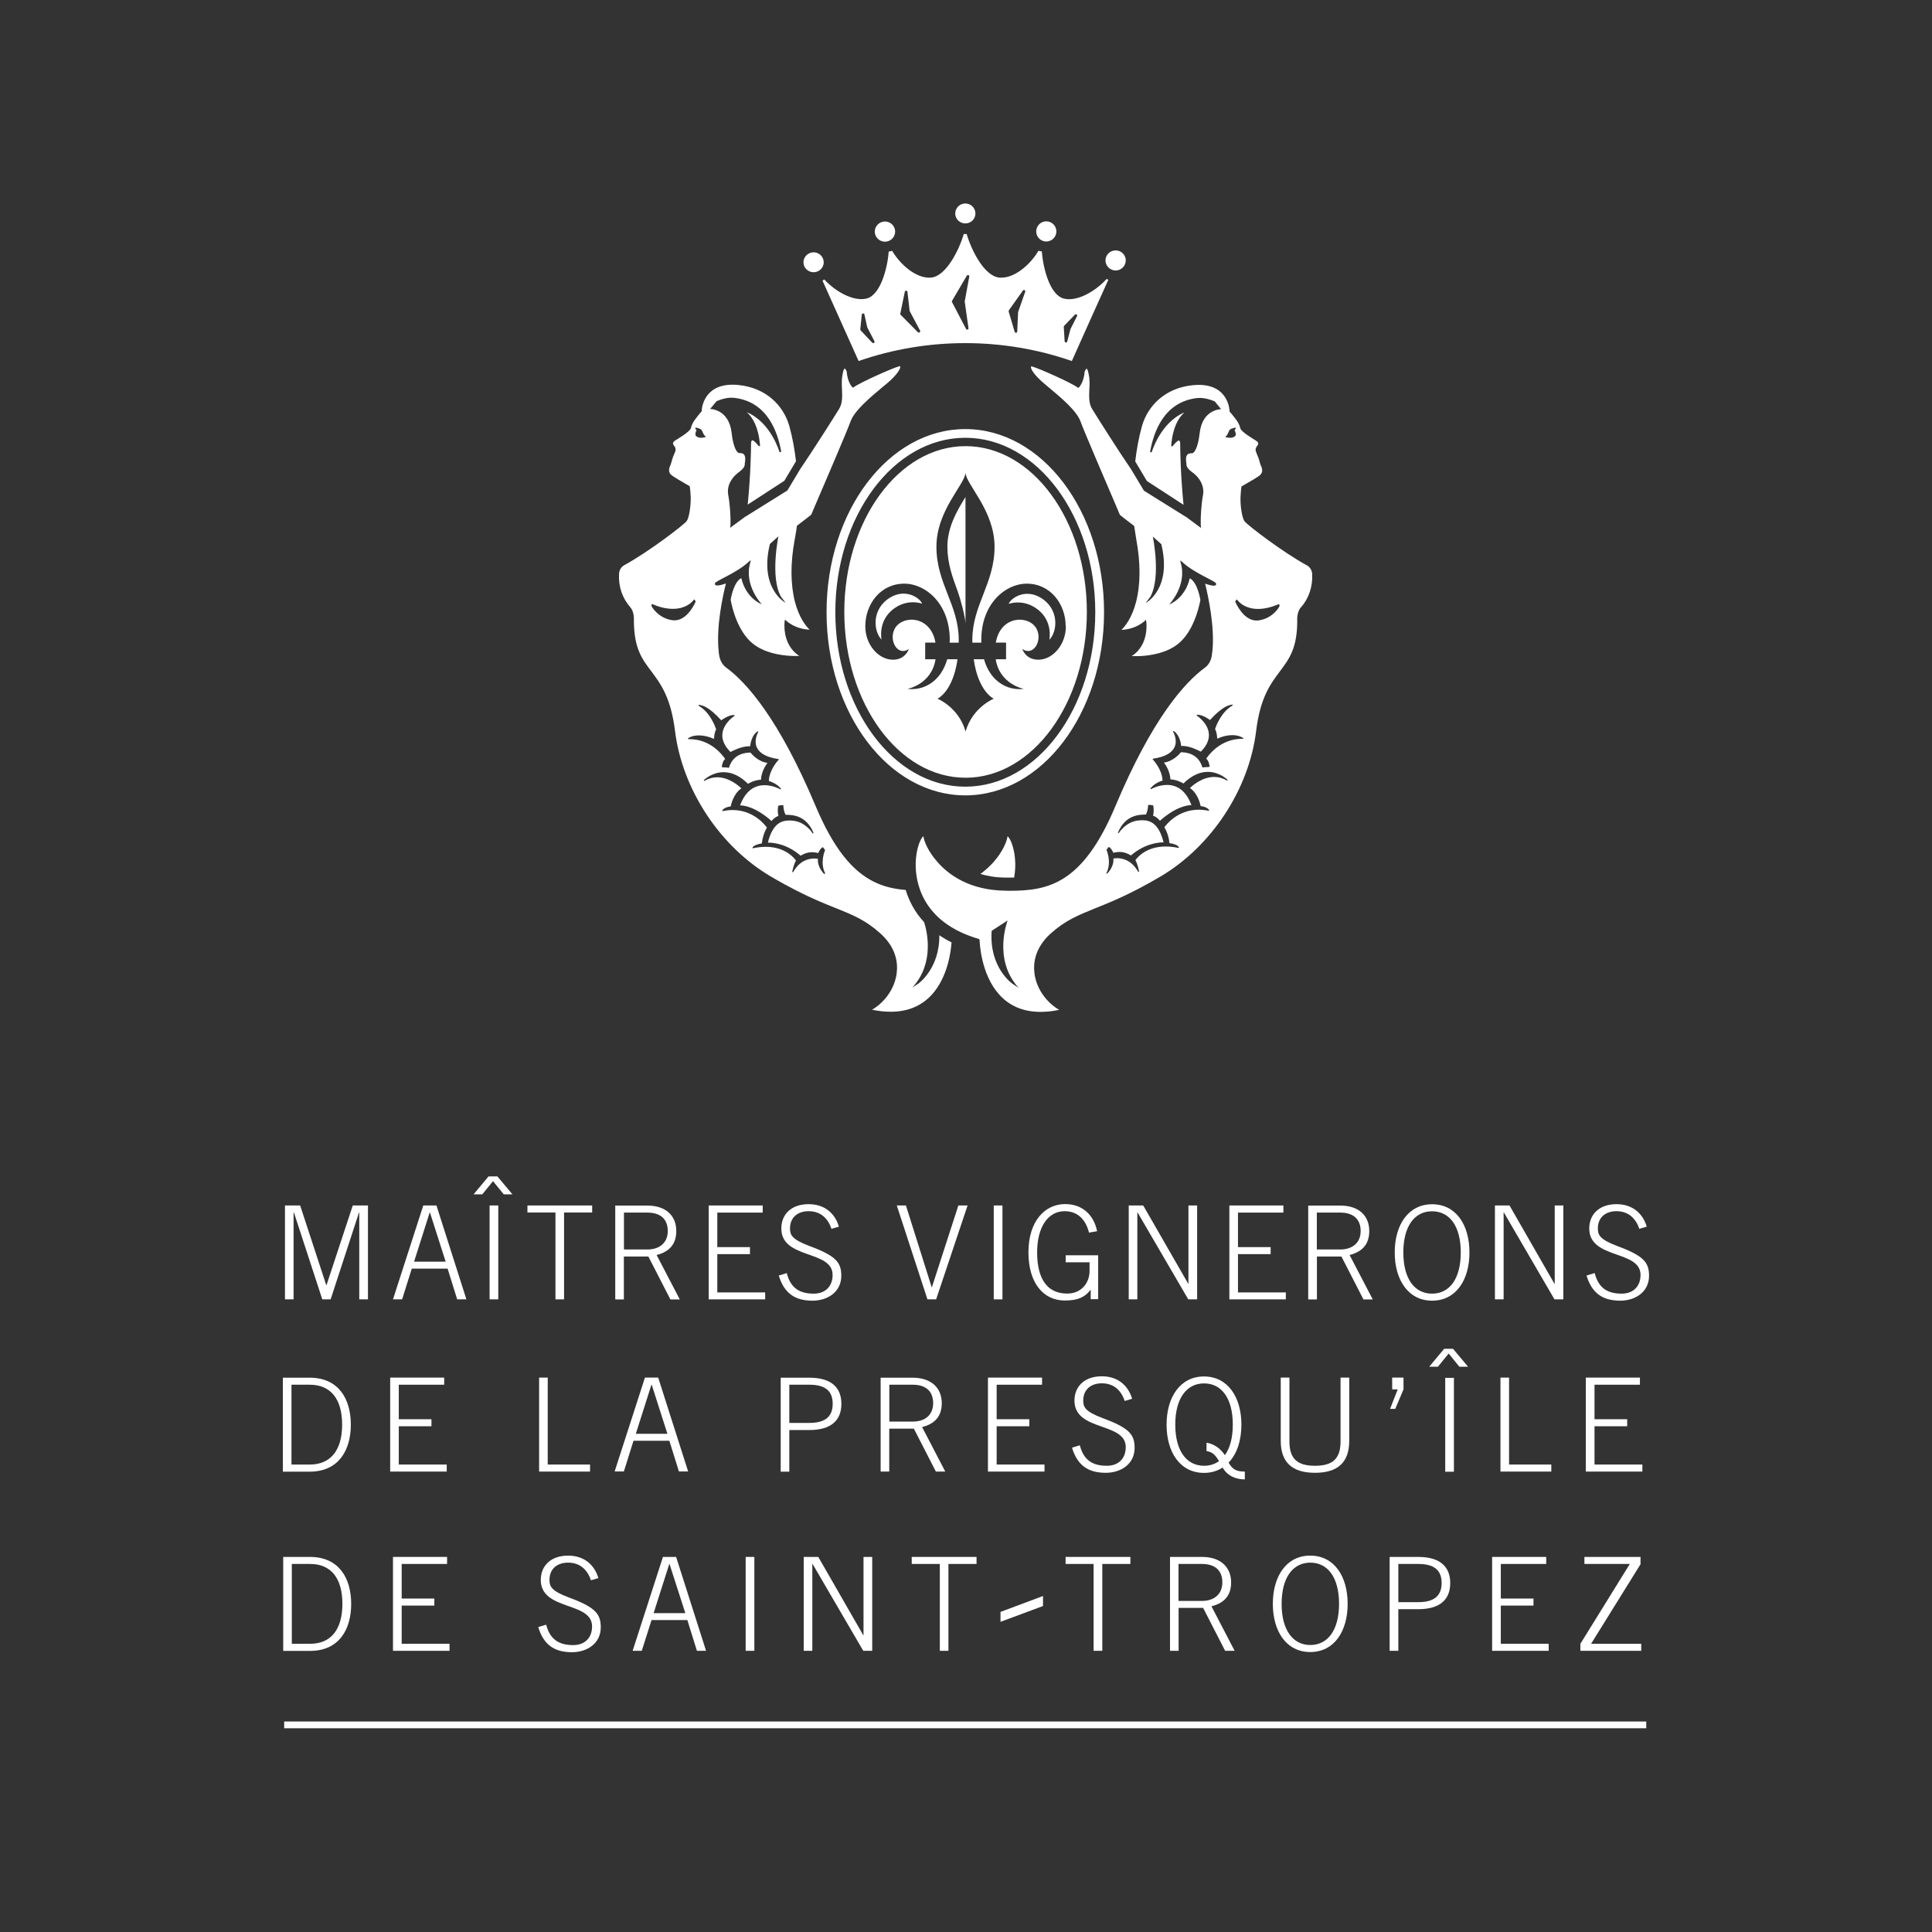 <?xml version="1.0" encoding="UTF-8"?>
<svg id="Calque_1" data-name="Calque 1" xmlns="http://www.w3.org/2000/svg" viewBox="0 0 220 220">
  <rect x="0" y="0" width="220" height="220" fill="#333333" stroke="none"/>
  <defs>
    <style>
      .cls-1 {
        fill: #fff;
      }
    </style>
  </defs>
  <path class="cls-1" d="M92.65,31c.63,0,1.15-.51,1.15-1.13s-.52-1.14-1.15-1.14-1.16,.51-1.16,1.14,.53,1.13,1.16,1.13m18.99,68.52c.81,.24,1.73,.4,2.81,.41h.28c.26,0,.51,0,.75,0,.11-.63,.14-1.19,.13-1.62-.04-1.61-.52-2.81-.88-3.09-.06,.58-.55,1.76-1.58,2.93-.4,.45-.9,.92-1.51,1.37m13.08-29.81c0-10.95-6.64-19.86-14.8-19.86s-14.8,8.91-14.8,19.86,6.64,19.87,14.8,19.87,14.8-8.91,14.8-19.87m-14.8,20.86c-8.72,0-15.8-9.34-15.8-20.86s7.07-20.85,15.8-20.85,15.8,9.34,15.8,20.85-7.07,20.86-15.8,20.86m35.78-21.59l-.02-.14s-.02-.03-.03-.04c-.02,0-.03-.01-.05,0l-.12,.05c-.79,.32-1.54,.49-2.22,.49-1.4,0-2.1-.69-2.33-.98l-.04-.05s-.03-.03-.05-.03h-.04s-.06,.02-.06,.06v.07l-.06,.04s-.03,.05-.02,.07c.04,.09,.91,2.14,2.41,2.14,.07,0,.14,0,.22-.01,1.65-.21,2.42-1.57,2.42-1.66m-4.17,15.04s-.42-.32-1.21-.32c-.53,0-1.12,.13-1.73,.4,0-.21-.03-.72-.24-1.09,.07-.22,.64-1.91,1.98-2.68,.02-.02,.03-.05,.02-.08-.01-.03-.03-.04-.07-.03-.02,0-.04,.01-.08,.02-.27,.05-1,.17-2.43,1.74-.17-.14-.85-.6-1.41-.6h-.06s-.04,.03-.04,.05c0,.03,0,.05,.03,.06h0s1.17,.77,1.34,1.92c.11,.73-.19,1.46-.9,2.17-.21-.11-1.24-.65-2.08-.65-.06,0-.11,0-.16,0-.02-.26-.16-1.23-.83-1.69-.02-.01-.06-.01-.08,0-.02,.02-.02,.06,0,.08,0,.01,.54,.91,.16,1.74-.31,.68-1.13,1.13-2.44,1.32-.02,0-.04,.02-.05,.04,0,.02,0,.05,.02,.06,.01,.01,1.06,1.11,1.1,2.4-.19,.05-.92,.29-1.36,.87-.02,.02-.02,.06,0,.07,.02,.02,.05,.03,.07,.02,.01-.01,.82-.47,1.79-.47,1.28,0,2.22,.77,2.79,2.3h-.02c-.37,0-1.7,.13-3.57,1.78-.1-.13-.38-.45-.78-.58,.04-.16,.13-.63,.02-1.13,0-.02-.02-.04-.04-.05-.18-.03-.34-.05-.48-.05h0s-.06,.02-.06,.05c-.02,.32-.07,.68-.25,1.05h-.04c-.75,.02-2.3,.04-3.14,2.04-.01,.03,0,.06,.03,.07,.02,.02,.06,0,.07-.02,0,0,.8-1.3,2.27-1.42,.14-.01,.26-.02,.39-.02,.84,0,1.87,.29,2.43,2.52h-.07c-.45,0-2.05,.11-3.65,1.49-.02-.01-.04-.02-.06-.04-.21-.12-.65-.36-1.25-.36-.22,0-.45,.03-.68,.1-.08-.15-.31-.6-.51-.66-.03,0-.05,0-.06,.02l-.21,.27s-.02,.04,0,.06c0,.01,.61,1.38-.02,2.61-.01,.02,0,.06,.02,.07,.01,.01,.02,.01,.03,.01,.01,0,.03,0,.04-.02,.03-.03,.8-.77,.7-1.71,.08-.02,.23-.04,.43-.04,.57,0,1.64,.2,2.38,1.53,.02,.03,.04,.04,.07,.03,.03,0,.05-.04,.04-.07,0-.03-.14-.81-.41-1.26,.14-.21,1.15-1.56,3.44-1.56,.46,0,.95,.05,1.45,.16,.03,0,.04,0,.06-.02,.01-.02,.02-.05,0-.06-.16-.28-.68-.41-1.08-.47-.02-.47-.22-1.22-.57-1.8,.18-.25,1.49-2,3.91-2,.36,0,.73,.04,1.12,.12,.02,0,.05,0,.06-.02,.01-.02,.01-.04,0-.07-.01-.02-.25-.37-.96-.44-.05-.25-.32-1.45-1.22-2.06,.24-.23,1.36-1.26,2.76-1.26,.49,0,.98,.13,1.43,.4,.02,.02,.06,0,.08-.01,.02-.03,.01-.06,0-.08-.04-.03-.91-.89-2.24-.89-.95,0-1.88,.45-2.77,1.32-.72-.41-1.29-.46-1.48-.46-.05-.93-.55-1.67-.74-1.92,1.05-.13,1.81-1.02,1.94-1.18,1.28,.04,2.08,.6,2.43,1.7,0,.02,.02,.03,.03,.04,.01,0,.03,0,.04,0,.1-.03,.23-.04,.37-.04,.11,0,.23,0,.35-.03,.01,0,.03-.01,.04-.02,0-.01,.01-.03,0-.04-.06-.35-.14-.68-.39-.87,.3-.45,1.65-2.26,4.06-2.26,.04,0,.07,0,.12,0,.03,0,.05-.01,.05-.04,0-.02,0-.05-.02-.07m-2.01-34.29s.02,.05,.04,.05c.01,0,.23,.07,.49,.07,.11,0,.21-.01,.29-.04,.28-.08,.34-.24,.34-.27,0-.01,.05-.27-.13-.54,.05-.06,.13-.18,.13-.27,0-.02-.01-.03-.02-.04-.01-.01-.04-.01-.05,0l-.26,.08s-.35,.06-.44,.32c-.18,.5-.34,.58-.34,.58-.03,0-.04,.03-.04,.06m-23.56,62.76c-2.99-3.25-1.26-7.68-1.26-7.68l-1.8,1.17-.02,.05c-.29,4.19,2.37,5.99,2.4,6.01l.67,.44Zm16.25-50.49v-.03l-.98-.88s.96,4.58-.27,6.85l-.54,.72s3.01-1.56,1.79-6.66m15.9,7.13c-.49,.55-.44,1.48-.43,1.51,0,3.21-.93,4.4-1.99,5.82-1.04,1.39-2.23,2.96-2.69,6.76-.81,6.67-5.1,13.17-10.9,16.59-3.36,1.98-5.63,2.9-7.44,3.62-1.97,.8-3.39,1.37-5.07,2.88-1.77,1.61-1.98,3.31-1.84,4.48,.19,1.68,1.28,3.3,2.82,4.2-.75,.16-1.46,.23-2.13,.23-1.93,0-3.5-.65-4.69-1.96-2.11-2.34-2.23-5.94-2.24-6.21l-.07-.13c-6.62-1.91-7.25-6.66-7.21-8.62,.04-1.61,.52-2.81,.88-3.09,.06,.58,.55,1.76,1.59,2.93,1.28,1.48,3.68,3.23,7.74,3.28,.17,0,.31,.01,.46,.01,4.4,0,8.35-.74,12.09-9.68,4.15-9.87,7.83-14.01,10.18-15.73,.71-.52,.79-1.33,.82-1.73l.02-.07c.31-2.85-.5-6.46-.82-7.76,.28,.09,.71,.23,.97,.23s.29-.13,.29-.21c0-.32-2.44-1.15-3.89-2.51l-.21-.17,.06,.29c.76,2.57-1.31,4.74-1.31,4.74,0,0,1.79-.64,2.34-2.98,.91,.46,1.21,2.47,1.21,2.47-.2,1.06-.86,3.63-2.51,4.97-1.31,1.07-3.14,1.36-4.43,1.42-.37,0-.67,0-.89,0,2.06-1.31,1.67-3.95,1.66-3.97l-.03-.16-.13,.12c-.95,.83-2.06,.99-2.62,1.02h-.04c.43-.42,1.19-1.36,1.66-3.16,.52-2.01,.53-4.42,.03-7.14-.09-.54-.17-1.04-.23-1.47v-.04l-.02-.03c-.93-.69-1.46-1.13-1.62-1.26-.03-.09-.12-.29-.37-.88-1.01-2.37-3.73-8.68-4.11-9.75-.43-1.22-2.24-2.73-3.69-3.94l-.44-.37c-1.14-.96-1.58-1.7-1.51-1.92,0,0,0-.04,.07-.04,.03,0,.06,0,.08,.02,.63,.15,4.5,1.86,5.17,2.39l.04,.02h.05c.07-.02,.62-.65,.7-1.84,.06-.14,.16-.33,.23-.33,0,0,.13,.01,.24,.68,.13,.61,.09,1.2,.06,1.75-.03,.78-.06,1.55,.33,2.17,.55,.9,3.04,4.84,4.44,6.87l1.45,2.42,4.71,2.94,.07,.03c.53,.39,1.02,.76,1.55,1.15l.1,.06c.06,.1,.1,.13,.07,.05l-.02-.21c0-.07,0-.14-.01-.21-.03-.78,.07-2.33,.25-3.26,.3-1.53-1.03-2.5-1.03-2.5v-.03l-.06-.02c-.18-.13-.74-.53-.78-.9,0-.05-.01-.13-.01-.19-.06-.34-.1-.76,.09-.99,.08-.11,.23-.17,.44-.18,.02,0,.04,0,.09,0,.09,0,.15-.03,.21-.1,0,0,.47-.36,.68-2.2,.3-2.73,2.44-2.72,2.44-2.72l-.72-.88s-1.04-.49-1.99-.39c-3.84,.43-5,3.95-5.38,6.15l.18,.04s.97-3.38,3.73-4.55c-.68,.6-1.33,1.7-1.5,3.74v.13l.16-.03,.02-.03c.23-.29,.54-.61,.69-.61,.02,0,.03,0,.06,.02,.03,.03,.1,.15,.09,.46,0,.57,.04,3.4,.38,6.84l-4.17-2.71-1.33-2.23c.17-1.4,.38-2.64,.78-4.07,.65-2.22,2.57-4.29,5.78-4.61,3.88-.39,4.18,2.56,4.18,2.99,.59,.71,1.09,1.26,1.22,1.9,.1,.45,1.62,1.3,1.8,1.43,.19,.13,.38,.3,.12,.6-.12,.15-.24,.36-.13,.65,.09,.28,.24,.56,.34,.88,.08,.3,.16,.58,.21,.69,.23,.48,.19,.76-.02,1.03-.17,.22-1.33,.87-2.18,1.36-.04,.25-.09,.65-.11,1.19-.04,.96,.16,2.38,.46,2.78,.29,.4,4.29,3.49,7.16,5.05,.51,.32,.54,.91,.54,.95,.07,1.44-.38,2.76-1.26,3.78m-54.2,30.3c-.62-1.22-.03-2.59-.02-2.61,.01-.02,0-.04,0-.06l-.21-.27s-.04-.03-.06-.02c-.2,.06-.43,.5-.51,.66-.23-.07-.46-.1-.68-.1-.61,0-1.04,.24-1.25,.36-.02,.01-.04,.02-.06,.04-1.6-1.39-3.2-1.49-3.66-1.49h-.07c.55-2.23,1.59-2.52,2.43-2.52,.12,0,.25,0,.39,.02,1.46,.12,2.26,1.41,2.26,1.42,.02,.03,.05,.04,.08,.02,.03-.01,.04-.04,.03-.07-.84-2-2.39-2.03-3.14-2.04h-.04c-.18-.37-.23-.73-.25-1.05,0-.03-.03-.05-.06-.05h0c-.14,0-.3,.02-.48,.05-.02,0-.04,.02-.04,.05-.11,.5-.02,.97,.02,1.13-.4,.13-.68,.45-.78,.58-1.87-1.65-3.2-1.78-3.57-1.78h-.02c.57-1.52,1.51-2.3,2.79-2.3,.97,0,1.78,.46,1.79,.47,.02,.02,.05,.01,.07,0,.02-.02,.02-.05,0-.08-.45-.57-1.18-.81-1.37-.87,.04-1.29,1.09-2.39,1.1-2.4,.02-.01,.03-.04,.02-.06,0-.02-.03-.04-.05-.04-1.31-.19-2.13-.64-2.44-1.32-.38-.83,.15-1.73,.15-1.73,.02-.03,.03-.06,0-.08-.02-.02-.05-.03-.08-.01-.67,.45-.8,1.42-.83,1.69-.05,0-.11,0-.16,0-.84,0-1.86,.53-2.08,.65-.71-.71-1.02-1.44-.91-2.17,.18-1.17,1.33-1.92,1.34-1.92,.02-.01,.05-.04,.04-.07,0-.03-.03-.05-.06-.05h-.04c-.57,0-1.24,.47-1.42,.6-1.43-1.57-2.15-1.69-2.43-1.74-.03,0-.06-.01-.08-.02-.03,0-.06,0-.07,.03-.01,.03,0,.06,.02,.08,1.33,.77,1.9,2.46,1.98,2.68-.21,.38-.24,.89-.24,1.09-.61-.27-1.19-.4-1.72-.4-.8,0-1.2,.3-1.22,.32-.02,.02-.03,.05-.02,.07,.01,.03,.03,.04,.05,.04,.04,0,.08,0,.12,0,2.41,0,3.76,1.81,4.06,2.26-.25,.19-.33,.52-.39,.87,0,.02,0,.03,0,.04,0,.01,.02,.02,.04,.02,.11,.02,.23,.02,.34,.03,.14,0,.28,.01,.38,.04,0,0,.03,0,.04,0,.02,0,.03-.02,.03-.04,.35-1.1,1.15-1.66,2.43-1.7,.13,.16,.88,1.05,1.94,1.18-.18,.25-.69,.99-.74,1.92-.19,0-.75,.05-1.48,.46-.88-.88-1.82-1.32-2.77-1.32-1.33,0-2.2,.86-2.24,.89-.02,.02-.02,.05,0,.08,.02,.02,.06,.03,.08,.01,.45-.27,.94-.4,1.43-.4,1.39,0,2.51,1.03,2.75,1.26-.89,.61-1.17,1.81-1.21,2.06-.71,.07-.95,.43-.96,.44-.01,.02-.01,.05,0,.07,.01,.02,.04,.03,.06,.02,.38-.08,.75-.12,1.11-.12,2.42,0,3.73,1.75,3.91,2-.35,.58-.55,1.33-.57,1.8-.39,.07-.91,.19-1.07,.47-.01,.02-.01,.04,0,.06,.02,.01,.04,.02,.06,.02,.5-.11,.99-.16,1.45-.16,2.29,0,3.3,1.36,3.44,1.56-.27,.45-.41,1.22-.42,1.26,0,.03,0,.06,.04,.07,.03,.01,.05,0,.07-.03,.74-1.33,1.81-1.53,2.38-1.53,.2,0,.36,.02,.43,.04-.09,.94,.67,1.68,.7,1.71,.01,.01,.03,.02,.04,.02,.01,0,.02,0,.03-.01,.03-.02,.03-.05,.02-.07m-14.71-30.93s0-.06-.02-.07l-.06-.04v-.07s-.02-.06-.05-.06h-.05s-.04,.01-.05,.03l-.03,.04c-.24,.3-.94,.98-2.34,.98-.68,0-1.43-.16-2.22-.49l-.12-.05s-.03,0-.05,0c-.02,.01-.03,.02-.03,.04l-.02,.15c0,.08,.78,1.44,2.41,1.65,.08,.01,.15,.01,.22,.01,1.5,0,2.37-2.05,2.41-2.14m.1-19.49c-.17,.27-.13,.52-.12,.54,0,.02,.06,.17,.34,.26,.08,.03,.18,.04,.28,.04,.25,0,.48-.07,.49-.07,.03,0,.04-.03,.04-.05,0-.02-.01-.05-.04-.06,0,0-.16-.07-.35-.58-.1-.26-.43-.32-.43-.32l-.27-.08s-.04,0-.05,0c-.01,.01-.02,.03-.03,.04-.01,.09,.07,.21,.13,.27m10.14,19.64l-.54-.72c-1.23-2.26-.27-6.85-.27-6.85l-.98,.88v.03c-1.22,5.09,1.79,6.66,1.79,6.66m17.53,37.87c.41,.28,.87,.55,1.37,.8-.06,.93-.39,3.9-2.23,5.94-1.19,1.31-2.76,1.96-4.69,1.96-.67,0-1.38-.07-2.13-.23,1.53-.9,2.62-2.52,2.81-4.2,.14-1.17-.07-2.87-1.85-4.48-1.68-1.51-3.09-2.09-5.06-2.88-.67-.27-1.41-.56-2.24-.93-1.4-.62-3.08-1.44-5.2-2.69-5.8-3.42-10.08-9.92-10.9-16.59-.47-3.8-1.65-5.37-2.69-6.76-1.07-1.42-1.98-2.61-1.99-5.82,0-.03,.07-.96-.43-1.51-.89-1.02-1.34-2.34-1.26-3.78,0-.03,.02-.63,.54-.95,2.87-1.56,6.87-4.65,7.16-5.05,.3-.41,.49-1.83,.46-2.78-.02-.54-.07-.94-.11-1.19-.85-.5-2.01-1.15-2.18-1.36-.21-.27-.25-.55-.02-1.03,.05-.11,.12-.38,.21-.69,.09-.32,.24-.61,.34-.88,.1-.29-.01-.5-.13-.65-.26-.3-.06-.47,.12-.6,.19-.13,1.7-.98,1.8-1.43,.13-.64,.64-1.2,1.22-1.9,0-.43,.31-3.37,4.18-2.99,3.21,.32,5.13,2.39,5.78,4.61,.4,1.43,.61,2.67,.78,4.07l-1.33,2.23-4.17,2.71c.34-3.43,.38-6.26,.38-6.84-.01-.3,.06-.43,.09-.46,.03-.02,.04-.02,.06-.02,.16,0,.46,.32,.69,.61l.02,.03,.16,.03v-.13c-.17-2.04-.82-3.14-1.5-3.74,2.76,1.16,3.71,4.52,3.73,4.55l.19-.04c-.39-2.2-1.54-5.72-5.38-6.15-.95-.11-1.99,.39-1.99,.39l-.73,.88s2.14-.01,2.45,2.72c.2,1.84,.68,2.2,.68,2.2,.06,.06,.12,.1,.21,.1,.05,0,.07,0,.09,0,.21,0,.36,.07,.44,.18,.18,.23,.14,.66,.08,.99,0,.06,0,.14-.01,.19-.04,.37-.6,.77-.78,.9l-.05,.02v.03s-1.34,.97-1.04,2.5c.18,.92,.28,2.47,.25,3.26,0,.07-.01,.14-.01,.21l-.02,.21c-.02,.08,.01,.05,.08-.05l.09-.06c.53-.39,1.03-.75,1.56-1.15l.07-.03,4.71-2.94,1.45-2.42c1.4-2.04,3.89-5.97,4.44-6.87,.39-.63,.36-1.39,.33-2.17-.03-.56-.06-1.14,.06-1.75,.11-.67,.24-.68,.24-.68,.06,0,.17,.19,.23,.33,.08,1.2,.63,1.83,.7,1.84h.05l.03-.02c.68-.53,4.53-2.24,5.17-2.39,.02-.02,.05-.02,.08-.02,.07,0,.07,.04,.07,.04,.06,.22-.37,.96-1.51,1.92l-.45,.37c-1.45,1.21-3.25,2.72-3.69,3.94-.38,1.07-3.09,7.38-4.11,9.75-.25,.59-.33,.79-.37,.88-.16,.13-.69,.56-1.62,1.26l-.02,.03v.04c-.06,.43-.14,.93-.24,1.47-.51,2.72-.49,5.12,.02,7.14,.48,1.8,1.23,2.74,1.67,3.16h-.04c-.57-.03-1.67-.19-2.63-1.02l-.13-.12-.04,.16s-.39,2.66,1.67,3.97c-.22,0-.52,.01-.89,0-1.29-.06-3.11-.35-4.43-1.42-1.65-1.34-2.31-3.91-2.5-4.97,0,0,.3-2.01,1.21-2.47,.55,2.34,2.33,2.98,2.33,2.98,0,0-2.07-2.17-1.31-4.74l.06-.29-.21,.17c-1.45,1.36-3.88,2.19-3.88,2.51,0,.08,.03,.21,.29,.21s.69-.13,.97-.23c-.33,1.31-1.14,4.91-.82,7.76v.07c.05,.4,.13,1.21,.83,1.73,2.35,1.72,6.02,5.86,10.18,15.73,1.03,2.46,2.08,4.3,3.15,5.68h0c2.27,2.91,4.63,3.73,7.13,3.93,.36,1.18,.99,2.48,2.1,3.67,.3,.94,1.25,4.62-1.34,7.44l.67-.44s2.45-1.7,2.4-5.52m12.18-78.99c.63,0,1.15-.52,1.15-1.15s-.52-1.15-1.15-1.15-1.15,.52-1.15,1.15,.51,1.15,1.15,1.15m-17.78,40.54c-2.12,1.28-1.93,3.81-.98,4.79,0,0-.43-2,1.21-3.37,1.67-1.39,3.41-.72,3.41-.72-.23-.63-1.84-1.78-3.64-.7m-3.41-30.55s.01,.09,.04,.12l1.33,1.41s.07,.05,.11,.05c.03,0,.06,0,.09-.03,.06-.04,.08-.12,.05-.19l-.82-1.58-.32-1.47c-.02-.07-.08-.11-.16-.11-.07,0-.13,.06-.14,.13l-.17,1.68Zm4.56-1.78s0,.1,.04,.13l1.97,1.99s.07,.04,.11,.04c.03,0,.06,0,.09-.03,.06-.04,.08-.12,.05-.19l-1.19-2.24-.25-2.18c-.01-.07-.07-.13-.15-.13-.07,0-.14,.05-.15,.12l-.51,2.47Zm5.89-1.32l1.6,3.06c.03,.05,.08,.08,.13,.08,.01,0,.03,0,.05,0,.07-.02,.11-.09,.1-.16l-.43-3.04,.52-2.84c0-.07-.03-.14-.1-.16-.07-.02-.14,0-.18,.06l-1.69,2.88s-.03,.1,0,.14m6.45,1.05l.69,2.32c.01,.06,.07,.11,.14,.11h.02c.07,0,.13-.07,.13-.14l.1-2.22,.81-2.31c.02-.07,0-.15-.07-.18-.06-.04-.15-.02-.19,.04l-1.6,2.25s-.03,.09-.02,.13m6.27,1.76l.1,1.64c0,.07,.06,.13,.14,.14h.01c.06,0,.13-.04,.14-.11l.38-1.43,.74-1.46c.04-.07,.01-.14-.05-.19-.06-.04-.14-.04-.19,.02l-1.23,1.27s-.04,.07-.04,.11m-27.48-5.25c.08-.03,.14-.1,.21-.14,1.18,1.29,3.27,2.56,4.83,2.17,1.59-.41,2.37-3.5,2.51-5.35,.13-.03,.27-.03,.39-.08,.87,1.5,2.71,3.19,4.42,3.05,1.74-.15,3.22-3.2,3.74-4.98,.05,0,.1,.03,.16,.03,.05,0,.1-.02,.16-.03,.51,1.78,1.99,4.83,3.74,4.98,1.72,.14,3.57-1.56,4.44-3.06,.12,.05,.25,.05,.38,.08,.14,1.85,.9,4.96,2.51,5.37,1.58,.39,3.69-.92,4.86-2.23,.08,.03,.14,.05,.21,.08-1.39,3.08-2.79,6.18-4.16,9.26-7.8-2.72-16.48-2.72-24.28,0-1.36-3.04-2.74-6.1-4.11-9.15m16.26-6.52c.64,0,1.15-.5,1.15-1.13s-.51-1.14-1.15-1.14-1.15,.52-1.15,1.14,.52,1.13,1.15,1.13m-.89,41.82c.33,.91,.91,3.05,.91,3.8v-14.46c-.9,1.44-2.06,3.38-2.06,5.64,0,1.9,.56,3.42,1.15,5.03m9.47,.79c-1.8-1.08-3.41,.07-3.64,.7,0,0,1.74-.66,3.41,.72,1.65,1.37,1.22,3.37,1.22,3.37,.95-.98,1.14-3.51-.99-4.79m-17.73-40.54c.64,0,1.16-.52,1.16-1.15s-.52-1.15-1.16-1.15-1.16,.52-1.16,1.15,.52,1.15,1.16,1.15m20.58,43.8c0-2.54-1.74-4.86-4.43-4.86-2.47,0-5.18,2.32-5.18,6.4,0,.11,0,.21,.01,.32h-1.03c0-.11,0-.22,0-.33,0-3.96,2.53-6.41,2.53-10.59s-3.31-7.14-3.31-8.47c0,1.32-3.31,4.28-3.31,8.47s2.54,6.63,2.54,10.59c0,.11,0,.22,0,.33h-1.04c0-.11,.02-.21,.02-.32,0-4.08-2.71-6.4-5.18-6.4-2.7,0-4.44,2.32-4.44,4.86,0,2.09,1.5,3.8,3.15,3.8,1.44,0,1.81-1.22,1.81-1.22-1.25,.87-2.29-.91-1.64-2.25,.8-1.63,4.11-1.66,4.67,1.52h-1.17v1.9h1.18c-.46,2.88-3.2,3.37-3.2,3.37,1.85,.23,3.81-.84,4.53-3.37h1.17c-.52,3.71-2.28,4.49-2.28,4.49,0,0,2.41,.96,3.2,3.73,.8-2.77,3.21-3.73,3.21-3.73,0,0-1.76-.78-2.28-4.49h1.17c.72,2.54,2.68,3.6,4.53,3.37,0,0-2.74-.5-3.2-3.37h1.18v-1.9h-1.17c.56-3.18,3.87-3.15,4.67-1.52,.65,1.34-.4,3.12-1.65,2.25,0,0,.37,1.22,1.82,1.22,1.65,0,3.14-1.71,3.14-3.8m2.39-1.64c0,10.41-6.2,18.88-13.81,18.88s-13.81-8.47-13.81-18.88,6.19-18.88,13.81-18.88,13.81,8.47,13.81,18.88m2.12-40.03c0-.63,.53-1.14,1.16-1.14s1.15,.51,1.15,1.14-.52,1.15-1.15,1.15-1.16-.52-1.16-1.15"/>
  <rect class="cls-1" x="32.36" y="196.03" width="155.1" height=".77"/>
  <polygon class="cls-1" points="40.17 137.27 37.18 146.34 37.15 146.34 34.18 137.27 32.45 137.27 32.45 147.96 33.43 147.96 33.43 138.07 33.47 138.07 36.7 147.96 37.65 147.96 40.88 138.07 40.91 138.07 40.91 147.96 41.9 147.96 41.9 137.27 40.17 137.27"/>
  <path class="cls-1" d="M50.75,143.67l-1.79-5.6h-.03l-1.78,5.6h3.6Zm-2.55-6.4h1.5l3.41,10.69h-1.05l-1.09-3.5h-4.08l-1.1,3.5h-1.04l3.45-10.69Z"/>
  <path class="cls-1" d="M55.75,137.27h.99v10.69h-.99v-10.69Zm2.6-1.27h-.99l-1.22-1.5-1.22,1.5h-.99l1.7-2.04h1.01l1.71,2.04Z"/>
  <path class="cls-1" d="M164.57,156.9h.99v10.69h-.99v-10.69Zm2.6-1.27h-.99l-1.22-1.5-1.22,1.5h-.99l1.7-2.04h1.01l1.71,2.04Z"/>
  <polygon class="cls-1" points="60.06 137.27 67.43 137.27 67.43 138.07 64.23 138.07 64.23 147.96 63.25 147.96 63.25 138.07 60.06 138.07 60.06 137.27"/>
  <path class="cls-1" d="M71.05,142.28h2.66c1.43,0,2.33-.79,2.33-2.1s-.77-2.1-2.33-2.1h-2.66v4.2Zm6.37,5.69h-1.08l-2.51-4.89h-2.79v4.89h-.98v-10.69h3.64c2.12,0,3.31,1.15,3.31,2.9,0,1.41-.7,2.34-2.24,2.73l2.64,5.06Z"/>
  <polygon class="cls-1" points="80.7 147.96 80.7 137.27 86.85 137.27 86.85 138.08 81.68 138.08 81.68 142.01 85.4 142.01 85.4 142.81 81.68 142.81 81.68 147.17 87.13 147.17 87.13 147.96 80.7 147.96"/>
  <path class="cls-1" d="M89.59,144.97c.42,1.63,1.37,2.34,3.07,2.34,1.34,0,2.15-.85,2.15-2.13,0-2.87-5.84-1.75-5.84-5.29,0-1.58,1.1-2.77,3.11-2.77,1.7,0,2.96,.92,3.45,2.56l-.85,.25c-.39-1.18-1.22-2.01-2.6-2.01-1.25,0-2.12,.71-2.12,1.97,0,.73,.21,1.24,2.2,1.99,3.03,1.12,3.64,1.86,3.64,3.4,0,1.82-1.54,2.83-3.28,2.83-2.06,0-3.24-.9-3.84-2.86l.91-.28Z"/>
  <polygon class="cls-1" points="102.12 137.27 103.16 137.27 106.09 146.57 106.12 146.57 109.13 137.27 110.18 137.27 106.6 147.96 105.61 147.96 102.12 137.27"/>
  <rect class="cls-1" x="113.16" y="137.27" width=".99" height="10.69"/>
  <path class="cls-1" d="M124.01,140.38c-.33-1.36-1.18-2.46-2.78-2.46-1.89,0-3.13,1.8-3.13,4.69,0,2.29,.67,4.69,3.45,4.69,1.53,0,2.52-1.16,2.52-2.58v-.98h-2.72v-.8h3.7v5h-.85v-1.05h-.03c-.64,.83-1.43,1.2-2.92,1.2-2.41,0-4.14-1.95-4.14-5.49s1.87-5.49,4.18-5.49c2,0,3.27,1.27,3.64,3.09l-.92,.16Z"/>
  <polygon class="cls-1" points="128.53 137.27 130.18 137.27 135.31 146.19 135.33 146.19 135.33 137.27 136.32 137.27 136.32 147.96 135.31 147.96 129.54 138.07 129.51 138.07 129.51 147.96 128.53 147.96 128.53 137.27"/>
  <polygon class="cls-1" points="139.99 147.96 139.99 137.27 146.14 137.27 146.14 138.08 140.97 138.08 140.97 142.01 144.69 142.01 144.69 142.81 140.97 142.81 140.97 147.17 146.42 147.17 146.42 147.96 139.99 147.96"/>
  <g>
    <path class="cls-1" d="M149.95,142.28h2.66c1.43,0,2.33-.79,2.33-2.1s-.78-2.1-2.33-2.1h-2.66v4.2Zm6.38,5.69h-1.07l-2.51-4.89h-2.79v4.89h-.99v-10.69h3.64c2.12,0,3.31,1.15,3.31,2.9,0,1.41-.7,2.34-2.24,2.73l2.64,5.06Z"/>
    <path class="cls-1" d="M166.34,142.62c0-3.01-1.28-4.69-3.27-4.69s-3.27,1.69-3.27,4.69,1.28,4.69,3.27,4.69,3.27-1.69,3.27-4.69m.99,0c0,3.15-1.55,5.49-4.25,5.49s-4.26-2.34-4.26-5.49,1.55-5.49,4.26-5.49,4.25,2.34,4.25,5.49"/>
  </g>
  <polygon class="cls-1" points="170.23 137.27 171.89 137.27 177.01 146.19 177.04 146.19 177.04 137.27 178.02 137.27 178.02 147.96 177.01 147.96 171.25 138.07 171.22 138.07 171.22 147.96 170.23 147.96 170.23 137.27"/>
  <g>
    <path class="cls-1" d="M181.59,144.97c.42,1.63,1.37,2.34,3.07,2.34,1.34,0,2.15-.85,2.15-2.13,0-2.87-5.84-1.75-5.84-5.29,0-1.58,1.11-2.77,3.1-2.77,1.7,0,2.95,.92,3.45,2.56l-.85,.25c-.39-1.18-1.23-2.01-2.6-2.01-1.25,0-2.12,.71-2.12,1.97,0,.73,.21,1.24,2.19,1.99,3.03,1.12,3.64,1.86,3.64,3.4,0,1.82-1.54,2.83-3.28,2.83-2.06,0-3.24-.9-3.84-2.86l.91-.28Z"/>
    <path class="cls-1" d="M33.19,166.77h2.09c2.39,0,3.68-1.66,3.68-4.55s-1.29-4.54-3.68-4.54h-2.09v9.09Zm-.98-9.89h3.05c3.35,0,4.69,2.49,4.69,5.35s-1.35,5.35-4.69,5.35h-3.05v-10.69Z"/>
  </g>
  <polygon class="cls-1" points="44.43 167.57 44.43 156.87 50.58 156.87 50.58 157.68 45.41 157.68 45.41 161.61 49.13 161.61 49.13 162.41 45.41 162.41 45.41 166.77 50.87 166.77 50.87 167.57 44.43 167.57"/>
  <polygon class="cls-1" points="61.39 156.87 62.37 156.87 62.37 166.77 67.19 166.77 67.19 167.57 61.39 167.57 61.39 156.87"/>
  <path class="cls-1" d="M76,163.27l-1.79-5.59h-.03l-1.78,5.59h3.6Zm-2.56-6.4h1.51l3.41,10.69h-1.05l-1.09-3.5h-4.08l-1.1,3.5h-1.05l3.45-10.69Z"/>
  <g>
    <path class="cls-1" d="M89.88,162.03h2.28c1.87,0,2.66-.77,2.66-2.18s-.79-2.17-2.66-2.17h-2.28v4.35Zm-.98,5.54v-10.69h3.26c2.57,0,3.65,1.18,3.65,2.98s-1.08,2.98-3.65,2.98h-2.28v4.74h-.98Z"/>
    <path class="cls-1" d="M101.27,161.88h2.66c1.44,0,2.33-.79,2.33-2.1s-.78-2.1-2.33-2.1h-2.66v4.2Zm6.38,5.69h-1.08l-2.51-4.89h-2.8v4.89h-.98v-10.69h3.64c2.12,0,3.32,1.16,3.32,2.9,0,1.41-.7,2.34-2.24,2.72l2.64,5.07Z"/>
  </g>
  <polygon class="cls-1" points="112.5 167.57 112.5 156.87 118.66 156.87 118.66 157.68 113.49 157.68 113.49 161.61 117.21 161.61 117.21 162.41 113.49 162.41 113.49 166.77 118.94 166.77 118.94 167.57 112.5 167.57"/>
  <g>
    <path class="cls-1" d="M122.96,164.57c.42,1.63,1.37,2.34,3.08,2.34,1.35,0,2.15-.85,2.15-2.13,0-2.87-5.84-1.75-5.84-5.29,0-1.58,1.11-2.77,3.11-2.77,1.71,0,2.96,.92,3.46,2.56l-.85,.25c-.39-1.18-1.22-2.01-2.6-2.01-1.25,0-2.12,.71-2.12,1.97,0,.73,.21,1.24,2.2,1.99,3.04,1.12,3.65,1.86,3.65,3.4,0,1.82-1.54,2.83-3.29,2.83-2.06,0-3.24-.9-3.84-2.86l.91-.28Z"/>
    <path class="cls-1" d="M137.39,164.28c.85,.15,1.55,.62,2.09,1.42,.58-.8,.9-1.97,.9-3.48,0-3.01-1.29-4.69-3.27-4.69s-3.28,1.69-3.28,4.69,1.29,4.69,3.28,4.69c.64,0,1.22-.18,1.7-.53-.46-.78-.8-1.05-1.42-1.14v-.96Zm4.36,4.18c-.94,0-1.96-.34-2.53-1.35-.6,.4-1.31,.61-2.12,.61-2.71,0-4.26-2.34-4.26-5.49s1.56-5.49,4.26-5.49,4.26,2.34,4.26,5.49c0,1.81-.51,3.35-1.46,4.32,.46,.8,.91,1.02,1.85,1.02v.89Z"/>
    <path class="cls-1" d="M146.83,156.87v7.29c0,2.04,1,2.75,2.91,2.75s2.91-.71,2.91-2.75v-7.29h.99v7.2c0,2.43-1.28,3.64-3.9,3.64s-3.9-1.21-3.9-3.64v-7.2h.99Z"/>
  </g>
  <polygon class="cls-1" points="159.82 156.87 159.82 158.21 158.88 160.43 158.29 160.43 159.16 158.21 158.53 158.21 158.53 156.87 159.82 156.87"/>
  <polygon class="cls-1" points="170.86 156.87 171.84 156.87 171.84 166.77 176.65 166.77 176.65 167.57 170.86 167.57 170.86 156.87"/>
  <polygon class="cls-1" points="180.58 167.57 180.58 156.87 186.74 156.87 186.74 157.68 181.57 157.68 181.57 161.61 185.29 161.61 185.29 162.41 181.57 162.41 181.57 166.77 187.02 166.77 187.02 167.57 180.58 167.57"/>
  <path class="cls-1" d="M33.23,187.18h2.09c2.39,0,3.67-1.66,3.67-4.55s-1.28-4.54-3.67-4.54h-2.09v9.09Zm-.98-9.89h3.05c3.35,0,4.69,2.49,4.69,5.35s-1.34,5.35-4.69,5.35h-3.05v-10.69Z"/>
  <polygon class="cls-1" points="44.75 187.98 44.75 177.29 50.91 177.29 50.91 178.09 45.74 178.09 45.74 182.03 49.46 182.03 49.46 182.83 45.74 182.83 45.74 187.18 51.19 187.18 51.19 187.98 44.75 187.98"/>
  <path class="cls-1" d="M62.19,184.99c.42,1.63,1.38,2.34,3.08,2.34,1.35,0,2.15-.85,2.15-2.13,0-2.87-5.84-1.75-5.84-5.29,0-1.58,1.11-2.77,3.11-2.77,1.7,0,2.96,.92,3.45,2.56l-.85,.25c-.39-1.18-1.22-2.01-2.6-2.01-1.25,0-2.12,.71-2.12,1.97,0,.73,.21,1.25,2.19,1.99,3.03,1.12,3.65,1.86,3.65,3.41,0,1.82-1.54,2.83-3.28,2.83-2.07,0-3.24-.9-3.84-2.86l.91-.28Z"/>
  <path class="cls-1" d="M78.04,183.69l-1.8-5.59h-.03l-1.78,5.59h3.6Zm-2.56-6.4h1.51l3.41,10.69h-1.04l-1.09-3.5h-4.08l-1.11,3.5h-1.04l3.45-10.69Z"/>
  <rect class="cls-1" x="84.91" y="177.29" width=".99" height="10.69"/>
  <polygon class="cls-1" points="91.52 177.29 93.18 177.29 98.3 186.2 98.33 186.2 98.33 177.29 99.32 177.29 99.32 187.98 98.3 187.98 92.53 178.09 92.5 178.09 92.5 187.98 91.52 187.98 91.52 177.29"/>
  <polygon class="cls-1" points="103.82 177.29 111.2 177.29 111.2 178.09 108 178.09 108 187.98 107.02 187.98 107.02 178.09 103.82 178.09 103.82 177.29"/>
  <polygon class="cls-1" points="121.34 177.29 128.72 177.29 128.72 178.09 125.52 178.09 125.52 187.98 124.53 187.98 124.53 178.09 121.34 178.09 121.34 177.29"/>
  <g>
    <path class="cls-1" d="M134.2,182.3h2.66c1.43,0,2.33-.79,2.33-2.11s-.78-2.1-2.33-2.1h-2.66v4.21Zm6.38,5.68h-1.07l-2.51-4.89h-2.79v4.89h-.98v-10.69h3.64c2.12,0,3.32,1.16,3.32,2.9,0,1.41-.7,2.34-2.24,2.72l2.64,5.07Z"/>
    <path class="cls-1" d="M152.48,182.63c0-3.01-1.29-4.69-3.27-4.69s-3.27,1.69-3.27,4.69,1.29,4.69,3.27,4.69,3.27-1.69,3.27-4.69m.98,0c0,3.15-1.55,5.49-4.26,5.49s-4.26-2.34-4.26-5.49,1.55-5.49,4.26-5.49,4.26,2.34,4.26,5.49"/>
    <path class="cls-1" d="M159.23,182.44h2.27c1.87,0,2.66-.77,2.66-2.18s-.79-2.17-2.66-2.17h-2.27v4.35Zm-.99,5.54v-10.69h3.26c2.57,0,3.64,1.19,3.64,2.98s-1.07,2.97-3.64,2.97h-2.27v4.74h-.99Z"/>
  </g>
  <polygon class="cls-1" points="169.91 187.98 169.91 177.29 176.07 177.29 176.07 178.09 170.9 178.09 170.9 182.03 174.62 182.03 174.62 182.83 170.9 182.83 170.9 187.18 176.35 187.18 176.35 187.98 169.91 187.98"/>
  <polygon class="cls-1" points="180.42 177.29 186.81 177.29 186.81 178.12 181.18 187.18 186.89 187.18 186.89 187.98 179.96 187.98 179.96 187.18 185.59 178.09 180.42 178.09 180.42 177.29"/>
  <polygon class="cls-1" points="118.77 182.88 113.93 184.68 113.93 183.55 118.77 181.74 118.77 182.88"/>
</svg>